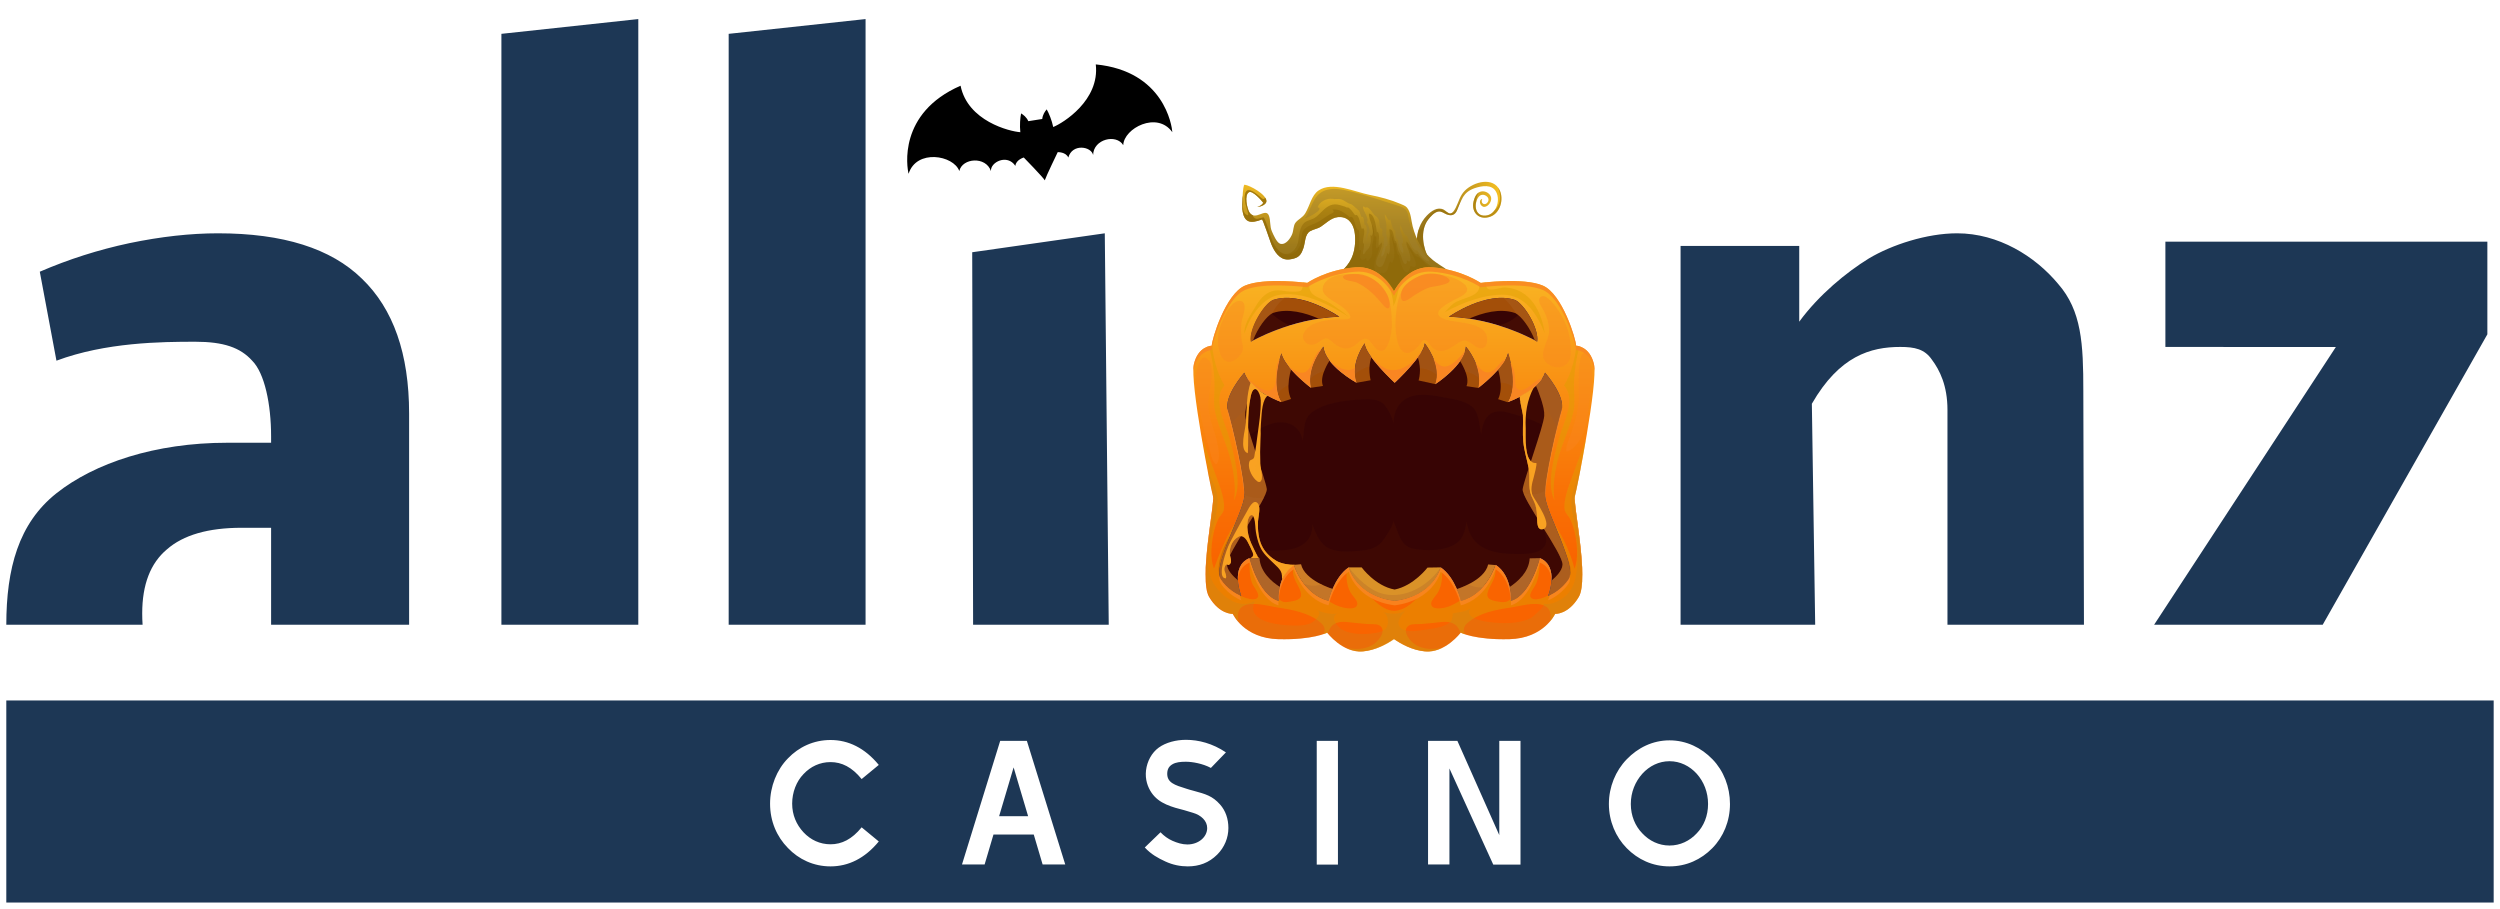 <svg width="440" height="160" viewBox="0 0 440 160" fill="none" xmlns="http://www.w3.org/2000/svg">
<g clip-path="url(#clip0_3529_6937)">
<path fill-rule="evenodd" clip-rule="evenodd" d="M195.138 109.951L194.443 41.062L171.109 44.395L171.266 109.951H195.138ZM319.472 109.951H295.78V43.284H316.665V56.618C320.132 51.88 324.958 47.933 328.887 45.507C332.932 43.08 339.127 41.062 344.443 41.062C351.723 41.062 358.176 45.098 362.22 49.951C366.38 54.689 366.665 60.52 366.665 68.84L366.776 109.951H342.754V72.138C342.754 67.862 341.385 65.133 339.998 63.284C338.727 61.435 336.985 61.062 334.443 61.062C329.243 61.062 323.74 62.627 318.887 71.062L319.472 109.951ZM408.798 109.951H379.127L411.109 61.075L381.109 61.062V42.529H437.776V58.84L408.798 109.951ZM72.003 109.951V72.782C72.003 62.267 69.229 54.351 63.683 49.035C58.252 43.72 49.816 41.062 38.376 41.062C33.523 41.062 28.323 41.64 22.776 42.795C17.345 43.951 12.087 45.627 7.003 47.822L9.936 63.48C18.603 60.244 28.372 60.146 34.381 60.146C39.35 60.146 42.301 61.169 44.381 63.48C46.576 65.675 47.714 71.151 47.714 76.813V77.924H39.936C27.341 77.924 16.639 81.497 9.936 86.813C3.256 92.111 1.123 100.059 1.109 109.951H25.096C25.052 109.316 25.029 108.655 25.029 107.969C25.029 102.884 26.474 99.129 29.363 96.702C32.252 94.16 36.643 92.889 42.536 92.889H47.714V109.951H72.003ZM88.247 109.951V5.955L112.34 3.355V109.951H88.247ZM128.247 109.951V5.955L152.34 3.355V109.951H128.247Z" fill="#1D3755"/>
<path fill-rule="evenodd" clip-rule="evenodd" d="M438.887 123.284H1.109V158.84H438.887V123.284ZM154.666 148.098C152.208 151.084 149.314 152.484 146.172 152.484C143.186 152.484 140.572 151.24 138.674 149.249C136.714 147.258 135.532 144.551 135.532 141.44C135.532 138.422 136.714 135.466 138.674 133.475C140.572 131.484 143.186 130.24 146.172 130.24C149.314 130.24 152.208 131.64 154.666 134.626L151.648 137.115C149.937 135 148.132 134.129 146.172 134.129C144.306 134.129 142.657 134.906 141.412 136.244C140.168 137.52 139.421 139.449 139.421 141.44C139.421 143.431 140.168 145.142 141.412 146.48C142.657 147.818 144.306 148.595 146.172 148.595C148.132 148.595 149.937 147.724 151.648 145.609L154.666 148.098ZM187.481 152.142H183.499L181.943 146.884H174.85L173.294 152.142H169.312L176.032 130.395H180.73L187.481 152.142ZM178.396 135.062L175.845 143.649H180.948L178.396 135.062ZM216.197 145.733C216.197 147.444 215.513 149.124 214.237 150.4C212.775 151.862 211.033 152.484 209.042 152.484C207.766 152.484 206.428 152.235 205.09 151.613C203.815 151.022 202.602 150.369 201.482 149.155L204.25 146.48C204.842 147.102 205.557 147.631 206.335 147.973C207.175 148.346 208.077 148.626 208.979 148.626C210.939 148.626 212.464 147.32 212.464 145.733C212.464 144.458 211.375 143.462 209.975 143.058C209.415 142.902 208.886 142.746 208.419 142.591C207.424 142.342 206.335 142.062 205.277 141.595C204.219 141.129 203.317 140.475 202.664 139.511C202.01 138.546 201.513 137.209 201.699 135.591C201.886 134.004 202.695 132.48 203.939 131.578C205.184 130.675 206.988 130.209 208.73 130.209C210.939 130.209 213.397 130.831 215.762 132.418L213.117 135.155C211.655 134.378 209.85 134.066 208.699 134.066C207.735 134.066 206.957 134.16 206.366 134.502C205.775 134.844 205.464 135.311 205.433 136.089C205.376 137.748 206.739 138.171 208.798 138.809C208.978 138.865 209.163 138.922 209.353 138.982C209.603 139.051 209.842 139.116 210.069 139.178C212.19 139.754 213.386 140.078 214.735 141.595C215.699 142.684 216.197 144.115 216.197 145.733ZM235.478 130.395V152.173H231.745V130.395H235.478ZM267.607 130.395V152.173H262.816L255.1 135.249V152.142H251.336V130.395H256.5L263.874 146.978V130.395H267.607ZM304.476 141.502C304.476 144.52 303.325 147.289 301.365 149.28C299.405 151.271 296.823 152.484 293.836 152.484C290.849 152.484 288.267 151.271 286.307 149.28C284.347 147.289 283.165 144.52 283.165 141.502C283.165 138.484 284.347 135.653 286.307 133.631C288.267 131.609 290.849 130.302 293.836 130.302C296.823 130.302 299.436 131.609 301.396 133.631C303.356 135.653 304.476 138.484 304.476 141.502ZM300.618 141.502C300.618 139.418 299.872 137.582 298.627 136.182C297.383 134.813 295.703 133.973 293.836 133.973C291.969 133.973 290.289 134.813 289.045 136.182C287.8 137.582 287.023 139.418 287.023 141.502C287.023 143.586 287.8 145.391 289.045 146.666C290.289 148.004 291.969 148.813 293.836 148.813C295.703 148.813 297.383 148.004 298.627 146.666C299.872 145.391 300.618 143.586 300.618 141.502Z" fill="#1D3755"/>
<path d="M252.811 47.122C253.372 47.848 252.159 50.748 251.068 50.478C251.481 49.217 250.985 48.441 250.452 47.337C249.05 44.428 248.685 40.482 251.115 37.955C251.892 37.148 252.98 36.349 254.093 36.891C254.406 37.044 254.848 37.575 255.213 37.571C255.687 37.566 256.044 36.876 256.224 36.523C256.763 35.461 256.939 34.432 257.83 33.542C259.384 31.99 262.84 31.044 263.967 33.524C264.68 35.093 264.056 37.438 262.377 38.102C260.408 38.882 258.882 37.446 259.343 35.459C259.521 34.692 259.913 33.803 260.777 33.684C261.482 33.587 262.311 34.067 262.44 34.795C262.554 35.441 261.956 36.364 261.27 36.411C260.546 36.463 260.099 35.216 260.87 35.013C260.5 35.794 261.338 36.292 261.821 35.607C262.458 34.706 260.993 33.802 260.302 34.58C259.418 35.573 259.44 37.806 261.098 37.946C263.204 38.123 264.188 35.37 263.315 33.758C262.572 32.386 260.788 32.694 259.552 33.115C257.478 33.821 257.196 35.244 256.434 37.017C256.072 37.862 255.466 38.054 254.611 37.73C254.134 37.549 253.726 37.141 253.135 37.231C252.447 37.336 251.727 38.149 251.33 38.68C249.888 40.605 250.424 43.665 251.519 45.614C251.889 46.275 252.396 46.583 252.811 47.122Z" fill="url(#paint0_linear_3529_6937)"/>
<g opacity="0.49">
<path d="M249.675 40.42C249.697 40.423 249.72 40.424 249.743 40.423C250.048 40.414 250.202 40.169 250.36 39.961C251.13 38.938 252.041 36.575 253.612 36.872C254.026 36.949 254.397 37.233 254.786 37.401C254.933 37.5 255.079 37.573 255.214 37.571C255.289 37.57 255.362 37.55 255.431 37.519C255.434 37.519 255.436 37.519 255.439 37.519C256.276 37.413 256.48 36.423 256.792 35.801C256.969 35.448 257.206 35.059 257.484 34.696C257.07 35.356 256.81 36.145 256.435 37.018C256.073 37.863 255.467 38.055 254.613 37.731C254.135 37.55 253.727 37.142 253.136 37.232C252.448 37.336 251.729 38.15 251.331 38.681C249.889 40.606 250.425 43.666 251.52 45.615C251.89 46.274 252.397 46.583 252.812 47.121C253.373 47.848 252.16 50.748 251.069 50.478C251.482 49.216 250.986 48.441 250.453 47.337C249.453 45.261 248.981 42.659 249.675 40.42Z" fill="#8D6705"/>
<path d="M259.343 35.46C259.481 34.865 259.749 34.198 260.265 33.872C260.151 34.04 260.055 34.232 259.978 34.471C259.865 34.818 259.812 35.172 259.819 35.51C259.532 36.563 259.856 37.842 261.098 37.946C261.927 38.016 262.581 37.631 263.017 37.042C263.489 36.658 263.804 36.065 263.93 35.432C264.109 34.539 263.972 33.752 263.655 32.998C263.772 33.153 263.877 33.327 263.967 33.524C264.68 35.092 264.056 37.437 262.377 38.102C260.408 38.882 258.882 37.446 259.343 35.46Z" fill="#8D6705"/>
</g>
<path d="M237.86 45.465C237.004 47.342 235.378 48.232 234.032 49.627C232.602 51.106 234.632 50.751 235.627 50.991C240.624 52.199 246.244 53.198 251.385 52.649C252.739 52.504 257.749 51.559 256.28 49.033C255.548 47.776 253.291 46.677 252.195 45.775C250.291 44.209 249.24 42.185 248.627 39.831C248.348 38.763 248.361 37.453 247.641 36.551C247.387 36.234 246.862 36.043 246.483 35.881C244.78 35.153 242.867 34.65 241.063 34.299C238.507 33.801 234.459 31.859 232.043 33.54C230.821 34.391 230.51 36.245 229.746 37.509C229.24 38.346 228.552 38.518 228.02 39.18C227.611 39.689 227.678 40.563 227.427 41.19C227.13 41.929 226.313 43.155 225.339 42.907C224.71 42.747 224.076 41.235 223.845 40.702C223.459 39.812 223.648 38.776 223.33 37.96C222.745 36.459 220.939 39.004 219.891 37.364C219.495 36.745 218.933 34.261 219.85 33.817C220.452 33.527 222.018 35.238 222.345 35.7C222.106 36.065 221.7 36.333 221.263 36.404C221.884 36.437 222.892 35.98 222.891 35.401C222.887 34.21 220.017 32.638 219.049 32.507C218.688 32.458 218.614 36.489 218.649 36.811C218.908 39.165 219.997 39.447 222.112 38.62C222.235 38.572 223.498 42.258 223.591 42.53C223.995 43.703 224.785 45.279 226.111 45.614C226.628 45.745 227.205 45.638 227.712 45.505C228.72 45.243 229.067 44.62 229.397 43.67C229.734 42.701 229.628 41.235 230.594 40.68C231.198 40.334 231.892 40.278 232.501 39.871C233.643 39.109 234.502 38.083 236.01 38.203C237.6 38.33 238.33 39.777 238.462 41.208C238.596 42.656 238.468 44.134 237.86 45.465Z" fill="url(#paint1_linear_3529_6937)"/>
<path opacity="0.49" d="M219.641 37.915C219.875 37.717 219.237 36.214 219.181 35.802C219.099 35.198 218.942 34.273 219.303 33.725C219.82 32.94 221.179 34.16 221.677 34.57C221.956 34.8 222.263 35.213 222.58 34.937C222.621 34.901 222.653 34.853 222.679 34.795C222.811 35.002 222.889 35.206 222.889 35.4C222.891 35.979 221.882 36.436 221.261 36.404C221.698 36.332 222.104 36.065 222.343 35.7C222.016 35.237 220.45 33.526 219.848 33.817C218.931 34.26 219.493 36.744 219.889 37.363C220.066 37.64 220.264 37.796 220.475 37.873C220.483 38.006 220.547 38.146 220.69 38.291C221.22 38.824 221.809 38.285 222.434 38.284C223.392 40.128 223.507 42.222 224.869 43.878C226.33 45.654 228.233 44.274 228.51 42.339C228.701 41.009 228.789 39.307 230.273 38.812C230.792 38.639 231.234 38.498 231.668 38.148C232.565 37.422 233.317 36.291 234.506 36.023C235.076 35.895 235.574 36.024 236.122 36.184C236.21 36.21 237.16 36.465 237.092 36.616C237.12 36.553 237.143 36.516 237.175 36.463C237.802 36.781 238.097 37.372 238.499 37.889C239.228 37.399 239.486 40.032 239.709 40.328C239.752 40.269 239.849 40.189 239.89 40.128C240.57 40.648 239.454 42.662 240.063 42.931C240.121 43.552 239.827 44.135 239.9 44.736C240.299 44.702 240.233 44.413 240.432 44.171C240.556 44.019 240.721 43.93 240.831 43.778C241.327 43.092 241.318 42.148 241.19 41.355C241.246 41.425 241.35 41.475 241.405 41.531C242.17 40.239 240.843 38.851 240.928 37.6C242.003 37.59 242.223 40.201 242.326 40.92C242.373 40.883 242.445 40.84 242.497 40.791C242.917 41.49 242.558 42.447 242.629 43.22C242.872 43.151 242.988 42.861 243.149 42.638C243.639 43.741 241.306 46.227 242.553 46.91C243.209 47.27 243.497 46.512 243.684 46.014C243.749 45.843 244.214 44.657 244.083 44.51C244.139 44.573 244.314 44.645 244.393 44.786C244.824 43.985 244.483 42.987 244.555 42.16C244.606 41.587 244.647 40.962 244.506 40.39C245.298 40.15 245.277 41.959 245.527 42.415C245.551 42.414 245.592 42.385 245.635 42.385C246.001 43.012 245.878 43.801 246.268 44.429C246.534 44.858 246.624 45.092 246.763 45.581C246.824 45.798 247.116 46.663 247.471 46.428C247.635 46.32 247.613 45.947 247.599 45.779C248.535 46.579 248.197 45.069 248.051 44.504C247.919 43.99 247.342 42.966 247.59 42.492C247.868 42.821 249.057 45.142 249.513 44.69C249.953 45.344 250.409 45.717 251.017 46.203C251.602 46.672 252.223 47.125 252.845 47.544C253.312 47.858 254.362 48.265 254.567 48.8C255.141 50.298 250.585 51.352 249.764 51.788C249.091 52.146 248.439 52.49 247.782 52.797C243.696 52.727 239.475 51.921 235.625 50.991C235.276 50.907 234.8 50.895 234.39 50.853C234.114 50.68 233.832 50.518 233.541 50.374C233.562 50.2 233.708 49.96 234.03 49.626C235.377 48.231 237.003 47.342 237.859 45.465C238.467 44.133 238.595 42.655 238.461 41.207C238.329 39.776 237.599 38.329 236.009 38.202C234.501 38.081 233.642 39.108 232.501 39.87C231.892 40.277 231.197 40.333 230.593 40.679C229.627 41.234 229.733 42.7 229.396 43.668C229.066 44.619 228.719 45.242 227.711 45.504C227.203 45.636 226.627 45.744 226.11 45.613C224.784 45.278 223.994 43.702 223.59 42.529C223.497 42.256 222.234 38.571 222.112 38.618C219.997 39.445 218.907 39.164 218.648 36.81C218.631 36.646 218.641 35.511 218.704 34.448C219.02 35.531 218.234 37.489 219.641 37.915Z" fill="#8D6705"/>
<path opacity="0.51" d="M250.521 44.556C250.263 44.25 250.016 43.935 249.827 43.585C248.84 41.752 248.177 40.001 247.832 37.934C247.602 36.558 246.814 36.451 245.565 36.054C243.071 35.263 240.602 34.409 238.061 33.778C236.457 33.38 234.553 32.901 232.966 33.612C231.15 34.425 230.839 36.505 229.916 38.049C229.822 38.206 229.703 38.277 229.651 38.433C230.199 38.336 233.241 36.782 231.913 36.49C232.169 35.518 233.555 34.828 234.495 34.998C235.014 35.092 235.37 34.966 235.879 35.047C236.417 35.133 236.951 35.611 237.403 35.822C237.625 35.925 237.82 35.877 238.104 36.142C238.418 36.435 238.824 36.732 239.115 37.034C239.429 37.359 239.386 37.758 239.582 38.118C239.63 38.206 239.833 38.099 239.908 38.246C240.085 38.593 240.081 39.121 240.145 39.51C240.909 39.731 240.32 41.676 240.496 42.31C240.629 41.895 240.696 41.469 240.812 41.053C240.858 41.057 240.859 41.105 240.905 41.101C241.255 40.572 240.868 39.598 240.564 39.122C241.119 38.446 239.773 37.111 239.899 36.324C240.04 36.407 240.257 36.458 240.377 36.555C240.82 36.148 241.647 37.613 241.921 37.863C242.146 38.068 242.445 38.211 242.632 38.625C242.87 39.153 242.719 39.865 243.043 40.317C243.1 40.288 243.165 40.256 243.226 40.22C243.453 40.676 243.09 41.323 243.452 41.762C243.513 41.677 243.596 41.627 243.655 41.548C243.425 42.161 243.65 42.937 243.466 43.611C243.34 44.069 243.049 44.681 243.112 45.16C243.655 45.124 243.809 43.869 243.839 43.422C244.641 43.216 243.991 41.649 243.986 41.134C243.98 40.516 244.07 39.917 243.967 39.244C243.888 38.727 243.709 38.184 243.717 37.666C243.983 38.01 244.143 38.639 244.561 38.799C244.576 38.739 244.656 38.601 244.663 38.565C244.763 38.988 245.133 40.647 245.575 40.566C245.643 40.934 245.472 42.073 246.001 42.081C246.098 42.842 246.28 44.067 246.907 44.562C247.152 44.012 246.753 43.346 246.691 42.81C246.75 42.821 246.781 42.854 246.846 42.863C247.228 41.837 246.161 40.614 246.479 39.653C246.75 40.264 246.985 41.07 247.483 41.522C247.534 41.504 247.542 41.456 247.586 41.43C247.856 41.904 248.643 44.406 249.401 44.032C249.682 44.531 250.909 46.221 251.586 45.951C251.315 45.448 250.906 45.013 250.521 44.556Z" fill="#A0802E"/>
<path opacity="0.49" d="M229.312 40.701C229.718 39.904 230.703 39.642 231.462 39.314C232.382 38.916 233.098 38.289 233.952 37.781C234.365 37.536 235.085 37.438 234.512 36.884C235.143 36.851 235.542 36.896 236.096 37.178C236.211 37.236 237.658 38.129 237.485 38.269C238.49 37.454 238.422 40.727 239.173 40.497C239.306 41.686 239.16 42.854 239.253 44.025C239.333 43.996 239.448 44.012 239.537 43.973C239.604 44.428 239.286 44.997 239.411 45.411C239.549 45.867 240.121 45.825 240.442 45.363C240.505 46.01 240.651 46.069 241.062 45.637C241.604 45.065 241.534 44.267 241.5 43.552C241.472 42.96 241.684 42.588 241.732 41.971C241.794 41.16 241.502 40.375 241.499 39.605C241.932 40.165 241.737 41.066 241.985 41.72C242.024 41.661 242.118 41.589 242.168 41.495C242.427 42.213 241.944 43.098 242.285 43.717C243.169 42.811 242.536 44.425 242.366 44.83C242.017 45.659 241.686 46.705 242.006 47.601C242.189 48.114 242.35 48.176 242.82 48.176C242.908 48.176 243.077 48.002 243.182 47.978C243.264 47.959 243.39 48.111 243.481 48.081C244.466 47.751 244.214 46.767 244.637 46.032C244.708 46.115 244.92 46.181 244.999 46.271C245.938 44.904 244.957 42.58 244.878 41.075C245.081 41.646 245.179 42.262 245.44 42.807C245.495 42.793 245.535 42.78 245.592 42.76C245.759 43.178 245.759 44.909 246.217 44.898C246.286 45.504 246.779 47.498 247.333 47.819C248.029 48.222 248.051 47.23 248.258 46.778C249.015 47.101 249.307 47.165 249.116 46.081C248.947 45.114 248.171 44.365 247.922 43.488C248.488 43.845 248.692 44.679 249.245 45.091C249.359 45.175 249.557 45.176 249.742 45.299C250.142 45.564 250.502 46.008 250.822 46.361C251.222 46.803 252.238 47.621 252.28 48.27C252.31 48.725 251.773 48.946 251.695 49.363C251.618 49.773 251.905 50.137 251.684 50.573C251.352 51.227 250.361 51.471 249.763 51.789C249.091 52.147 248.439 52.49 247.782 52.797C243.696 52.727 239.476 51.921 235.626 50.991C235.277 50.907 234.8 50.896 234.391 50.853C234.115 50.68 233.833 50.518 233.541 50.375C233.563 50.2 233.708 49.96 234.031 49.626C235.378 48.232 237.003 47.342 237.86 45.465C238.467 44.134 238.595 42.656 238.462 41.207C238.329 39.776 237.599 38.329 236.009 38.202C234.502 38.082 233.643 39.108 232.501 39.87C231.892 40.277 231.197 40.333 230.594 40.679C229.628 41.234 229.734 42.7 229.397 43.669C229.066 44.62 228.72 45.242 227.711 45.505C227.204 45.637 226.628 45.744 226.11 45.613C224.785 45.278 223.994 43.702 223.591 42.529C223.498 42.257 222.234 38.571 222.112 38.619C219.997 39.446 218.908 39.164 218.649 36.81C218.631 36.646 218.641 35.511 218.704 34.449C219.021 35.531 218.236 37.489 219.643 37.914C219.877 37.717 219.239 36.213 219.183 35.802C219.101 35.198 218.943 34.272 219.304 33.724C219.822 32.939 221.181 34.159 221.679 34.569C221.958 34.799 222.265 35.212 222.582 34.937C222.623 34.9 222.655 34.852 222.68 34.795C222.813 35.001 222.89 35.205 222.891 35.399C222.892 35.979 221.884 36.436 221.263 36.403C221.699 36.331 222.106 36.064 222.345 35.699C222.018 35.237 220.452 33.526 219.85 33.816C218.933 34.259 219.495 36.744 219.891 37.363C220.068 37.639 220.266 37.795 220.476 37.873C220.485 38.005 220.548 38.146 220.692 38.29C221.221 38.823 221.81 38.285 222.436 38.283C223.398 40.135 223.518 42.776 225.158 44.232C226.483 45.408 228.207 44.695 228.828 43.148C229.15 42.345 228.935 41.44 229.312 40.701Z" fill="#8D6705"/>
<path d="M213.485 87.343C213.122 86.135 209.375 67.297 210.127 64.089C210.879 60.88 213.27 60.844 213.27 60.844C213.257 59.802 215.676 51.713 219.137 50.256C222.6 48.797 230.071 49.791 230.071 49.791C230.071 49.791 233.427 47.455 238.552 47.05C242.293 46.755 244.442 49.685 245.33 51.289C246.218 49.685 248.367 46.755 252.109 47.05C257.233 47.455 260.589 49.791 260.589 49.791C260.589 49.791 268.061 48.797 271.523 50.256C274.985 51.714 277.404 59.802 277.39 60.844C277.39 60.844 279.782 60.88 280.533 64.089C281.285 67.297 277.538 86.135 277.175 87.343C276.813 88.552 279.709 101.909 277.866 105.047C276.024 108.185 273.695 108.042 273.695 108.042C273.695 108.042 271.752 112.347 265.657 112.497C259.561 112.648 257.083 111.342 257.083 111.342C257.083 111.342 254.373 114.95 250.825 114.649C248.549 114.457 246.504 113.282 245.33 112.465C244.157 113.282 242.112 114.457 239.835 114.649C236.288 114.95 233.577 111.342 233.577 111.342C233.577 111.342 231.099 112.648 225.004 112.497C218.909 112.347 216.966 108.042 216.966 108.042C216.966 108.042 214.637 108.185 212.795 105.047C210.951 101.909 213.848 88.552 213.485 87.343ZM224.065 52.803C222.499 53.488 219.838 57.825 220.196 60.118C220.196 60.118 227.146 56.034 235.743 55.747C235.743 55.747 229.08 51.077 224.065 52.803ZM266.662 52.803C261.646 51.077 254.984 55.748 254.984 55.748C263.581 56.034 270.531 60.118 270.531 60.118C270.889 57.825 268.228 53.488 266.662 52.803ZM214.853 101.927C216.353 104.142 218.47 104.881 218.47 104.881C218.47 104.881 216.391 99.711 219.901 98.234C219.901 98.234 221.469 104.733 224.998 105.767C224.998 105.767 224.749 101.336 227.697 99.416C227.697 99.416 229.233 104.585 233.82 105.767C233.82 105.767 234.753 101.631 237.374 99.859C237.374 99.859 238.583 104.881 245.464 105.767C252.345 104.881 253.554 99.859 253.554 99.859C256.175 101.631 257.108 105.767 257.108 105.767C261.695 104.585 263.231 99.416 263.231 99.416C266.178 101.336 265.93 105.767 265.93 105.767C269.458 104.733 271.027 98.234 271.027 98.234C274.537 99.711 272.458 104.881 272.458 104.881C272.458 104.881 274.575 104.142 276.075 101.927C277.575 99.711 272.105 90.11 271.928 87.303C271.752 84.497 274.046 74.748 274.821 72.237C275.596 69.726 271.928 65.59 271.928 65.59C270.869 68.84 265.4 70.76 265.4 70.76C267.341 67.658 265.4 62.192 265.4 62.192C264.871 64.704 260.204 68.249 260.204 68.249C261.006 64.408 257.99 61.011 257.99 61.011C257.814 64.26 252.605 67.609 252.605 67.609C253.823 64.211 250.74 60.42 250.74 60.42C250.723 62.488 245.464 67.363 245.464 67.363C245.464 67.363 240.204 62.488 240.187 60.42C240.187 60.42 237.537 63.968 238.755 67.365C238.755 67.365 233.114 64.26 232.937 61.011C232.937 61.011 229.921 64.408 230.723 68.249C230.723 68.249 226.056 64.704 225.527 62.192C225.527 62.192 223.587 67.658 225.527 70.76C225.527 70.76 220.058 68.839 219 65.59C219 65.59 215.331 69.726 216.107 72.237C216.882 74.748 219.176 84.497 219 87.303C218.823 90.11 213.352 99.711 214.853 101.927Z" fill="url(#paint2_linear_3529_6937)"/>
<g opacity="0.46">
<path d="M277.039 66.947C276.935 68.799 277.31 70.718 276.902 72.557C276.331 75.135 275.175 77.529 274.425 80.059C273.742 82.362 273.15 85.732 273.622 88.094C272.097 85.38 273.549 80.145 274.384 77.14C275.112 74.516 277.471 70.255 275.268 67.838C275.937 66.715 276.451 65.485 276.802 64.211C277.103 63.116 277.321 61.983 277.424 60.845C277.502 60.85 277.726 60.872 278.023 60.967C277.986 61.058 277.952 61.155 277.923 61.26C277.407 63.126 277.148 65.017 277.039 66.947Z" fill="#DDA000"/>
<path d="M256.629 53.789C255.81 54.153 255.022 54.547 254.28 54.952C254.735 54.45 255.234 53.898 255.774 53.461C257.183 52.32 260.86 52.34 260.317 49.925C260.288 49.795 260.25 49.671 260.208 49.549C260.454 49.696 260.586 49.787 260.591 49.791C260.716 49.877 261.375 49.709 261.525 49.714C261.358 51.922 263.647 50.508 265.012 50.601C269.31 50.895 271.323 54.814 271.875 58.642C270.552 55.439 268.53 51.876 264.459 51.87C261.862 51.866 259.105 52.689 256.629 53.789Z" fill="#DDA000"/>
<path d="M216.35 80.059C215.6 77.529 214.445 75.135 213.873 72.557C213.465 70.718 213.84 68.799 213.736 66.946C213.626 65.017 213.368 63.126 212.851 61.259C212.822 61.155 212.788 61.057 212.751 60.966C213.049 60.872 213.273 60.849 213.351 60.845C213.454 61.983 213.671 63.116 213.973 64.211C214.324 65.485 214.838 66.715 215.506 67.838C213.304 70.255 215.662 74.516 216.391 77.139C217.226 80.144 218.678 85.379 217.153 88.093C217.625 85.732 217.033 82.361 216.35 80.059Z" fill="#DDA000"/>
<path d="M213.591 87.343C213.417 86.763 212.465 82.131 211.604 77.112C211.757 77.562 211.911 78.005 212.061 78.441C212.731 80.367 213.5 82.257 214.179 84.18C214.691 85.634 215.755 88.297 215.351 89.874C215.222 90.376 214.609 90.91 214.364 91.45C213.343 93.697 212.73 97.724 213.657 100.075C215.433 95.108 216.872 92.772 217.454 91.999C215.896 95.822 213.863 100.462 214.855 101.927C215.238 102.492 215.634 102.955 216.145 103.407C216.64 103.845 217.139 104.223 217.723 104.53C217.965 104.657 218.159 104.785 218.402 104.898C218.873 105.116 219.364 105.296 219.872 105.403C220.34 105.501 221.035 105.587 221.361 105.14C221.797 104.544 220.601 103.287 220.346 102.588C219.96 101.527 219.82 99.866 219.977 98.515C220.408 100.006 222.038 104.899 225 105.767C225 105.767 224.994 105.596 224.997 105.365C225.479 105.816 225.861 106.074 226.688 105.942C227.772 105.768 229.204 105.649 228.975 104.427C228.753 103.243 227.767 102.259 227.59 100.961C227.528 100.51 227.637 99.941 227.699 99.473C227.99 100.323 229.618 104.498 233.541 105.688L233.822 105.767C234.675 106.331 235.442 106.702 236.386 106.924C237.243 107.125 238.999 107.336 238.879 106.123C238.827 105.59 237.914 104.69 237.664 104.224C237.041 103.065 236.836 101.542 237.098 100.061C237.148 100.024 237.324 99.894 237.376 99.858C237.376 99.858 237.865 102.261 240.553 104.039C241.579 105.67 243.433 107.443 245.384 107.512C247.336 107.444 249.252 105.708 250.278 104.077C252.966 102.298 253.556 99.858 253.556 99.858C253.608 99.894 253.658 99.931 253.709 99.968C253.971 101.45 253.727 103.065 253.104 104.224C252.854 104.689 251.942 105.589 251.889 106.122C251.77 107.335 253.525 107.125 254.382 106.924C255.326 106.702 256.224 106.195 257.077 105.63C257.099 105.717 257.11 105.766 257.11 105.766C261.238 104.703 262.894 100.414 263.185 99.564C263.247 100.031 263.24 100.51 263.178 100.961C263.001 102.259 262.015 103.243 261.793 104.427C261.564 105.649 262.996 105.768 264.08 105.942C264.907 106.074 265.454 105.851 265.936 105.399C265.939 105.63 265.932 105.767 265.932 105.767C268.895 104.899 270.476 100.178 270.907 98.686C271.063 100.037 270.808 101.526 270.422 102.588C270.167 103.287 268.971 104.544 269.407 105.14C269.957 105.892 271.752 105.199 272.404 104.856C272.433 104.841 272.46 104.824 272.488 104.808C272.471 104.854 272.46 104.881 272.46 104.881C272.46 104.881 274.577 104.142 276.078 101.926C277.069 100.462 275.016 95.772 273.458 91.949C274.204 93.236 276.157 96.191 277.111 100.074C278.039 97.723 277.425 93.696 276.405 91.45C276.159 90.91 275.546 90.376 275.418 89.873C275.014 88.297 276.077 85.633 276.59 84.179C277.268 82.256 278.037 80.367 278.707 78.44C278.858 78.005 279.012 77.561 279.164 77.112C278.303 82.13 277.351 86.763 277.178 87.342C276.815 88.551 279.711 101.908 277.869 105.046C276.026 108.184 273.697 108.041 273.697 108.041C273.697 108.041 273.434 108.622 272.801 109.364C273.048 108.235 272.903 107.117 271.863 106.617C270.213 105.824 267.552 106.686 265.854 106.93C263.337 107.292 260.25 107.876 258.288 109.63C257.491 110.344 257.541 110.906 257.814 111.628C257.318 111.463 257.085 111.341 257.085 111.341C257.085 111.341 257.074 111.357 257.052 111.385C256.823 110.831 256.604 110.268 256.063 109.901C254.955 109.148 253.536 109.52 252.3 109.627C251.582 109.689 250.878 109.75 250.168 109.822C249.602 109.879 248.531 109.76 248.036 110.046C246.443 110.967 248.345 113.102 249.364 113.613C250.904 114.386 252.38 114.3 253.875 114.001C252.982 114.448 251.946 114.743 250.827 114.648C248.582 114.458 246.565 113.314 245.383 112.499C244.202 113.314 242.185 114.458 239.94 114.648C238.821 114.743 237.786 114.448 236.892 114.001C238.387 114.3 239.863 114.386 241.404 113.613C242.422 113.103 244.324 110.967 242.731 110.046C242.237 109.76 241.165 109.88 240.6 109.822C239.89 109.75 239.185 109.689 238.468 109.627C237.231 109.52 235.813 109.148 234.704 109.901C234.164 110.268 233.945 110.831 233.716 111.385C233.694 111.357 233.682 111.341 233.682 111.341C233.682 111.341 233.449 111.463 232.954 111.628C233.226 110.906 233.277 110.344 232.479 109.63C230.518 107.876 227.43 107.292 224.913 106.93C223.216 106.686 220.555 105.824 218.904 106.617C217.864 107.117 217.72 108.235 217.967 109.364C217.334 108.622 217.071 108.041 217.071 108.041C217.071 108.041 214.741 108.184 212.899 105.046C211.057 101.908 213.954 88.551 213.591 87.343Z" fill="#DDA000"/>
<path d="M229.233 52.077C227.899 51.783 226.555 51.685 225.249 51.879C222.129 52.34 219.876 55.894 219.02 58.724C218.895 57.115 219.974 55.638 220.745 54.321C221.391 53.215 222.146 52.059 223.325 51.464C224.822 50.708 226.006 51.361 227.537 51.336C227.948 51.329 228.669 51.38 229.013 51.094C229.225 50.917 229.536 49.715 229.262 49.688C229.836 49.745 230.18 49.791 230.18 49.791C230.249 49.8 230.461 49.612 230.533 49.581C229.908 52.269 232.494 52.3 234.261 53.472C235.306 54.164 236.562 55.034 237.383 55.779C235.037 54.299 232.158 52.721 229.233 52.077Z" fill="#DDA000"/>
<path d="M245.494 53.354C245.42 53.537 245.335 53.715 245.238 53.882C245.274 52.591 244.469 49.67 243.491 48.777C244.368 49.577 244.99 50.499 245.386 51.199C245.782 50.498 246.405 49.577 247.281 48.777C246.064 49.887 246.099 51.855 245.494 53.354Z" fill="#DDA000"/>
</g>
<path d="M224.064 52.803C222.498 53.488 219.836 57.825 220.195 60.118C220.195 60.118 227.145 56.034 235.742 55.747C235.742 55.747 229.079 51.077 224.064 52.803Z" fill="#370404"/>
<path d="M266.669 52.803C261.653 51.077 254.99 55.748 254.99 55.748C263.588 56.034 270.538 60.118 270.538 60.118C270.896 57.825 268.234 53.488 266.669 52.803Z" fill="#370404"/>
<path d="M214.853 101.927C216.354 104.142 218.471 104.881 218.471 104.881C218.471 104.881 216.392 99.711 219.902 98.234C219.902 98.234 221.47 104.733 224.999 105.767C224.999 105.767 224.75 101.336 227.697 99.416C227.697 99.416 229.233 104.585 233.82 105.767C233.82 105.767 234.754 101.631 237.375 99.859C237.375 99.859 238.584 104.881 245.465 105.767C252.345 104.881 253.555 99.859 253.555 99.859C256.175 101.631 257.109 105.767 257.109 105.767C261.696 104.585 263.232 99.416 263.232 99.416C266.179 101.336 265.93 105.767 265.93 105.767C269.459 104.733 271.028 98.234 271.028 98.234C274.537 99.711 272.458 104.881 272.458 104.881C272.458 104.881 274.575 104.142 276.076 101.927C277.576 99.711 272.105 90.11 271.929 87.303C271.753 84.497 274.046 74.748 274.822 72.237C275.597 69.726 271.929 65.59 271.929 65.59C270.87 68.84 265.401 70.76 265.401 70.76C267.342 67.658 265.401 62.192 265.401 62.192C264.872 64.704 260.205 68.249 260.205 68.249C261.007 64.408 257.991 61.011 257.991 61.011C257.814 64.261 252.605 67.609 252.605 67.609C253.824 64.211 250.741 60.42 250.741 60.42C250.724 62.488 245.464 67.363 245.464 67.363C245.464 67.363 240.205 62.488 240.188 60.42C240.188 60.42 237.537 63.968 238.756 67.365C238.756 67.365 233.114 64.261 232.938 61.011C232.938 61.011 229.922 64.408 230.724 68.249C230.724 68.249 226.057 64.704 225.528 62.192C225.528 62.192 223.587 67.658 225.528 70.76C225.528 70.76 220.059 68.84 219 65.59C219 65.59 215.332 69.726 216.107 72.237C216.883 74.748 219.177 84.497 219 87.303C218.824 90.11 213.353 99.711 214.853 101.927Z" fill="#370404"/>
<path opacity="0.19" d="M218.472 104.881C213.47 103.136 213.856 99.467 215.861 95.396C217.051 92.979 218.649 92.056 220.48 90.126C220.508 92.064 219.465 94.292 220.98 95.939C222.127 97.186 224.003 96.917 225.554 96.856C228.47 96.742 231.131 95.561 230.94 92.225C231.652 93.956 232.284 95.868 234.13 96.606C235.792 97.271 237.682 97.061 239.42 96.922C240.891 96.804 242.173 96.506 243.17 95.394C243.596 94.917 245.5 92.209 245.158 91.568C246.092 93.32 246.29 96.029 248.615 96.534C250.911 97.033 254.43 97 256.392 95.566C257.596 94.686 257.907 93.086 258.135 91.772C258.815 96.79 262.933 97.522 267.343 97.507C268.793 97.502 271.404 97.471 272.022 95.738C272.593 94.135 270.892 91.828 270.351 90.384C271.466 92.044 273.147 93.148 274.194 94.876C275.108 96.385 277.316 100.099 276.077 101.928C274.576 104.144 272.46 104.882 272.46 104.882C272.46 104.882 274.539 99.712 271.029 98.234C271.029 98.234 269.46 104.734 265.931 105.768C265.931 105.768 266.18 101.336 263.233 99.416C263.233 99.416 261.697 104.586 257.11 105.768C257.11 105.768 256.177 101.632 253.556 99.86C253.556 99.86 252.347 104.882 245.466 105.768C238.585 104.882 237.376 99.86 237.376 99.86C234.755 101.632 233.822 105.768 233.822 105.768C229.235 104.586 227.699 99.416 227.699 99.416C224.751 101.336 225 105.768 225 105.768C221.471 104.734 219.903 98.234 219.903 98.234C216.393 99.711 218.472 104.881 218.472 104.881Z" fill="#5E1C04"/>
<path opacity="0.33" d="M225.842 56.691C226.217 56.908 226.602 57.102 226.992 57.274C222.892 58.538 220.203 60.117 220.203 60.117C219.94 58.43 221.311 55.638 222.678 54.007C223.562 55.071 224.627 55.986 225.842 56.691Z" fill="#5E1C04"/>
<path opacity="0.33" d="M268.188 54.158C269.512 55.806 270.793 58.482 270.538 60.117C270.538 60.117 267.838 58.531 263.722 57.267C265.549 56.852 267.137 55.907 268.188 54.158Z" fill="#5E1C04"/>
<path opacity="0.19" d="M273.626 76.651C271.971 74.355 268.185 73.412 265.621 72.67C262.347 71.722 261.068 73.327 260.692 76.457C260.325 74.931 260.362 72.626 259.093 71.583C257.705 70.443 255.528 70.209 253.83 69.889C251.74 69.496 249.138 69.06 247.25 70.311C245.805 71.268 245.273 72.953 245.246 74.628C245.26 73.787 244.13 71.689 243.535 71.127C242.56 70.203 241.07 70.231 239.828 70.292C237.084 70.426 232.953 70.834 230.739 72.707C229.279 73.941 229.646 75.904 229.251 77.563C228.846 74.879 226.416 73.864 224.017 74.515C221.472 75.204 219.309 76.851 217.765 78.787C217.63 76.671 216.736 74.271 216.108 72.237C215.332 69.727 219.001 65.59 219.001 65.59C220.059 68.84 225.528 70.76 225.528 70.76C223.588 67.658 225.528 62.193 225.528 62.193C226.058 64.704 230.724 68.249 230.724 68.249C229.922 64.409 232.938 61.011 232.938 61.011C233.115 64.261 238.756 67.365 238.756 67.365C237.538 63.968 240.188 60.42 240.188 60.42C240.205 62.489 245.465 67.363 245.465 67.363C245.465 67.363 250.724 62.489 250.741 60.42C250.741 60.42 253.824 64.212 252.606 67.609C252.606 67.609 257.815 64.261 257.991 61.011C257.991 61.011 261.007 64.409 260.205 68.249C260.205 68.249 264.872 64.704 265.401 62.193C265.401 62.193 267.342 67.658 265.401 70.76C265.401 70.76 270.87 68.84 271.929 65.59C271.929 65.59 275.596 69.725 274.822 72.236C274.385 73.657 274.353 75.378 273.626 76.651Z" fill="#5E1C04"/>
<path d="M218.998 87.303C219.175 84.497 216.881 74.748 216.105 72.237C215.33 69.726 218.998 65.59 218.998 65.59C219.278 66.449 219.867 67.214 220.581 67.876C220.105 68.989 219.047 71.654 219.159 73.157C219.302 75.091 222.741 84.406 222.956 86.053C223.171 87.701 215.792 97.445 215.935 99.379C216.01 100.394 216.973 101.388 217.871 102.147C217.959 103.609 218.469 104.881 218.469 104.881C218.469 104.881 216.352 104.142 214.852 101.926C213.351 99.711 218.822 90.11 218.998 87.303Z" fill="#AA5B1A"/>
<path d="M225.53 62.192C225.715 63.071 226.406 64.075 227.227 65.01C227.227 65.01 226.192 68.142 227.227 70.22L225.53 70.76C223.589 67.657 225.53 62.192 225.53 62.192Z" fill="#A34F09"/>
<path d="M232.844 67.928L230.723 68.249C229.92 64.409 232.937 61.011 232.937 61.011C232.983 61.858 233.401 62.693 233.992 63.468C233.992 63.468 232.127 66.208 232.844 67.928Z" fill="#A34F09"/>
<path d="M241.231 66.924L238.759 67.365C237.54 63.968 240.191 60.42 240.191 60.42C240.196 61.049 240.688 61.938 241.367 62.87C240.658 64.63 241.231 66.924 241.231 66.924Z" fill="#A34F09"/>
<path d="M225.242 103.307C224.935 104.657 224.997 105.767 224.997 105.767C221.468 104.733 219.9 98.234 219.9 98.234L221.667 98.233C221.811 100.685 223.889 102.426 225.242 103.307Z" fill="#AF6528"/>
<path d="M234.539 103.665C234.038 104.834 233.826 105.767 233.826 105.767C229.24 104.585 227.703 99.416 227.703 99.416L228.983 99.308C229.627 102.174 234.539 103.665 234.539 103.665Z" fill="#CD7E28"/>
<path d="M271.944 87.339C271.768 84.532 274.061 74.784 274.837 72.272C275.613 69.761 271.926 65.59 271.926 65.59C271.647 66.449 271.055 67.219 270.341 67.881C270.817 68.993 271.895 71.69 271.784 73.193C271.64 75.128 268.202 84.442 267.987 86.09C267.772 87.737 275.151 97.481 275.008 99.416C274.933 100.43 273.949 101.454 273.05 102.212C272.963 103.674 272.456 104.881 272.456 104.881C272.456 104.881 274.591 104.178 276.091 101.962C277.592 99.747 272.121 90.146 271.944 87.339Z" fill="#AA5B1A"/>
<path d="M265.437 62.114C265.252 62.992 264.492 64.111 263.671 65.046V65.046C263.671 65.046 264.706 68.178 263.671 70.256L265.368 70.796C267.364 67.802 265.437 62.114 265.437 62.114Z" fill="#A34F09"/>
<path d="M258.103 67.963L260.224 68.285C261.027 64.444 257.992 61.011 257.992 61.011C257.946 61.858 257.546 62.729 256.955 63.503C256.955 63.503 258.82 66.244 258.103 67.963Z" fill="#A34F09"/>
<path d="M249.673 66.96L252.613 67.609C253.832 64.211 250.749 60.42 250.749 60.42C250.744 61.049 250.217 61.974 249.537 62.906C250.302 64.99 249.673 66.96 249.673 66.96Z" fill="#A34F09"/>
<path d="M265.693 103.326C266 104.675 265.898 105.803 265.898 105.803C269.426 104.769 271.031 98.234 271.031 98.234L269.228 98.27C269.084 100.721 267.046 102.445 265.693 103.326Z" fill="#AF6528"/>
<path d="M256.405 103.686C256.907 104.855 257.072 105.803 257.072 105.803C261.659 104.621 263.195 99.451 263.195 99.451L261.916 99.344C261.271 102.21 256.405 103.686 256.405 103.686Z" fill="#CD7E28"/>
<path d="M239.652 99.859C239.652 99.859 242.043 103.149 245.461 103.76C248.813 103.092 251.242 99.895 251.242 99.895L253.555 99.859C253.555 99.859 252.44 104.879 245.465 105.767C238.487 104.879 237.375 99.859 237.375 99.859H239.652Z" fill="#DA9228"/>
<path d="M224.001 55.096C222.915 55.571 221.301 57.805 220.535 59.895C220.272 60.036 220.132 60.118 220.132 60.118C219.774 57.825 222.436 53.488 224.001 52.803C229.017 51.077 235.68 55.748 235.68 55.748C234.447 55.788 233.248 55.908 232.099 56.082C229.756 55.056 226.649 54.185 224.001 55.096Z" fill="#A34F09"/>
<path d="M270.135 59.895C269.369 57.805 267.755 55.571 266.669 55.096C264.021 54.184 260.915 55.056 258.571 56.082C257.422 55.908 256.223 55.788 254.99 55.747C254.99 55.747 261.653 51.077 266.669 52.803C268.234 53.488 270.896 57.825 270.538 60.117C270.538 60.117 270.399 60.036 270.135 59.895Z" fill="#A34F09"/>
<path opacity="0.34" d="M224 52.803C224.687 52.567 225.405 52.451 226.133 52.426C225.2 53.079 224.443 54.048 223.928 55.13C222.843 55.669 221.283 57.851 220.533 59.895C220.27 60.036 220.13 60.117 220.13 60.117C219.773 57.825 222.434 53.488 224 52.803Z" fill="#AF6528"/>
<path opacity="0.34" d="M266.845 55.186C266.24 54.161 265.49 53.186 264.615 52.429C265.316 52.46 266.007 52.575 266.669 52.803C268.234 53.488 270.896 57.825 270.538 60.117C270.538 60.117 270.398 60.035 270.135 59.895C269.409 57.916 267.923 55.807 266.845 55.186Z" fill="#AF6528"/>
<g opacity="0.33">
<path d="M219.007 87.115C220.174 87.641 221.336 87.774 222.445 87.593C220.804 90.894 215.818 97.787 215.936 99.379C216.011 100.394 216.974 101.388 217.872 102.147C217.96 103.609 218.47 104.881 218.47 104.881C218.47 104.881 216.353 104.142 214.853 101.927C213.352 99.711 218.823 90.11 218.999 87.303C219.003 87.244 219.005 87.18 219.007 87.115Z" fill="#AF6528"/>
<path d="M216.795 74.77C216.522 73.679 216.28 72.785 216.11 72.237C215.335 69.726 219.003 65.59 219.003 65.59C219.283 66.449 219.872 67.214 220.586 67.876C220.2 68.778 219.433 70.698 219.215 72.195C218.215 72.842 217.364 73.673 216.795 74.77Z" fill="#9E5928"/>
<path d="M224.906 69.251C224.123 66.158 225.53 62.192 225.53 62.192C225.715 63.071 226.406 64.075 227.227 65.01C227.227 65.01 226.802 66.299 226.77 67.772C226.031 68.069 225.382 68.583 224.906 69.251Z" fill="#9E5928"/>
<path d="M230.595 66.646C230.72 63.511 232.937 61.011 232.937 61.011C232.983 61.858 233.401 62.693 233.992 63.468C233.992 63.468 233.428 64.298 233.04 65.331C232.117 65.529 231.268 65.985 230.595 66.646Z" fill="#9E5928"/>
<path d="M238.457 65.918C238.242 63.031 240.191 60.42 240.191 60.42C240.197 61.049 240.688 61.938 241.367 62.87C241.157 63.392 241.06 63.96 241.026 64.502C240.053 64.711 239.156 65.207 238.457 65.918Z" fill="#9E5928"/>
<path d="M222.706 102.584C223.256 102.676 223.757 102.69 224.249 102.583C224.597 102.867 224.938 103.109 225.242 103.307C224.935 104.657 224.997 105.767 224.997 105.767C223.412 105.303 222.223 103.736 221.393 102.15C221.796 102.354 222.232 102.506 222.706 102.584Z" fill="#AF6528"/>
<path d="M232.529 102.839C233.623 103.386 234.539 103.665 234.539 103.665C234.038 104.834 233.826 105.767 233.826 105.767C231.82 105.25 230.397 103.97 229.432 102.694C230.406 103.127 231.481 103.237 232.529 102.839Z" fill="#AF6528"/>
</g>
<g opacity="0.33">
<path d="M274.012 75.382C273.594 74.276 273.022 73.227 272.311 72.238C272.094 71.936 271.847 71.677 271.581 71.459C271.263 70.115 270.665 68.635 270.342 67.881C271.055 67.219 271.648 66.449 271.927 65.59C271.927 65.59 275.614 69.761 274.838 72.273C274.64 72.915 274.342 74.031 274.012 75.382Z" fill="#9E5928"/>
<path d="M275.008 99.416C275.137 97.673 269.158 89.589 268.132 86.801C269.413 87.192 270.811 87.078 271.956 86.388C271.933 86.757 271.928 87.079 271.944 87.339C272.121 90.146 277.592 99.747 276.091 101.962C274.591 104.179 272.456 104.881 272.456 104.881C272.456 104.881 272.963 103.674 273.05 102.212C273.948 101.454 274.933 100.43 275.008 99.416Z" fill="#AF6528"/>
<path d="M266.006 67.862C265.411 67.535 264.765 67.349 264.107 67.331C264.01 66.068 263.673 65.046 263.673 65.046V65.046C264.493 64.111 265.254 62.992 265.439 62.114C265.439 62.114 266.478 65.187 266.237 68.005C266.162 67.954 266.085 67.906 266.006 67.862Z" fill="#9E5928"/>
<path d="M257.929 65.412C257.54 64.358 256.959 63.503 256.959 63.503C257.55 62.728 257.951 61.857 257.997 61.011C257.997 61.011 260.18 63.482 260.352 66.576C259.681 65.978 258.872 65.556 257.929 65.412Z" fill="#9E5928"/>
<path d="M249.909 64.792C249.882 64.214 249.78 63.566 249.537 62.906C250.217 61.974 250.744 61.049 250.749 60.42C250.749 60.42 252.935 63.108 252.898 65.986C252.053 65.312 251.049 64.866 249.909 64.792Z" fill="#9E5928"/>
<path d="M267.892 101.408C268.571 101.538 269.277 101.514 269.93 101.319C269.092 103.164 267.764 105.255 265.895 105.803C265.895 105.803 265.997 104.675 265.69 103.325C266.36 102.889 267.199 102.245 267.892 101.408Z" fill="#AF6528"/>
<path d="M260.969 103.339C260.032 104.396 258.76 105.368 257.074 105.803C257.074 105.803 256.908 104.856 256.407 103.686C256.407 103.686 257.342 103.403 258.446 102.842C259.208 103.261 260.079 103.455 260.969 103.339Z" fill="#AF6528"/>
<path d="M243.489 104.532C247.259 105.421 251.35 103.153 253.555 99.866C253.516 100.03 252.325 104.894 245.466 105.767C238.489 104.879 237.376 99.859 237.376 99.859H237.401C238.793 101.733 241.067 103.96 243.489 104.532Z" fill="#AF6528"/>
</g>
<g opacity="0.84">
<path d="M218.19 104.762C218.336 105.304 218.477 105.654 218.477 105.654C218.477 105.654 216.36 104.916 214.859 102.7C214.626 102.356 214.561 101.834 214.618 101.188C214.651 101.484 214.728 101.734 214.859 101.927C216.024 103.648 217.562 104.478 218.19 104.762Z" fill="#F98622"/>
<path d="M219.903 99.007C218.44 99.623 217.949 100.88 217.873 102.137C217.787 100.654 218.138 98.977 219.903 98.234C219.903 98.234 221.471 104.734 225 105.767C225 105.767 224.751 101.336 227.699 99.416C227.699 99.416 229.235 104.586 233.822 105.767C233.822 105.767 234.755 101.631 237.376 99.859C237.376 99.859 238.585 104.881 245.466 105.767C252.347 104.881 253.556 99.859 253.556 99.859C256.177 101.631 257.11 105.767 257.11 105.767C261.697 104.586 263.233 99.416 263.233 99.416C266.18 101.336 265.931 105.767 265.931 105.767C269.46 104.734 271.029 98.234 271.029 98.234C272.794 98.977 273.145 100.654 273.058 102.137C272.982 100.88 272.492 99.623 271.029 99.007C271.029 99.007 269.46 105.506 265.931 106.54C265.931 106.54 266.18 102.109 263.233 100.189C263.233 100.189 261.697 105.359 257.11 106.54C257.11 106.54 256.177 102.404 253.556 100.632C253.556 100.632 252.346 105.654 245.466 106.54C238.585 105.654 237.376 100.632 237.376 100.632C234.755 102.404 233.822 106.54 233.822 106.54C229.235 105.359 227.699 100.189 227.699 100.189C224.751 102.109 225 106.54 225 106.54C221.471 105.506 219.903 99.007 219.903 99.007Z" fill="#F98622"/>
<path d="M274.824 72.237C274.862 72.111 274.888 71.98 274.905 71.847C274.952 72.256 274.935 72.65 274.824 73.01C274.108 75.329 272.096 83.821 271.932 87.317C271.932 87.312 271.931 87.308 271.931 87.303C271.755 84.497 274.048 74.748 274.824 72.237Z" fill="#F98622"/>
<path d="M280.534 64.862C279.783 61.653 277.391 61.617 277.391 61.617C277.404 60.575 274.986 52.487 271.524 51.029C268.062 49.571 260.59 50.564 260.59 50.564C260.59 50.564 257.234 48.228 252.109 47.823C248.368 47.528 246.219 50.458 245.331 52.062C244.443 50.458 242.294 47.528 238.553 47.823C233.427 48.228 230.072 50.564 230.072 50.564C230.072 50.564 222.6 49.571 219.138 51.029C215.676 52.487 213.258 60.575 213.271 61.617C213.271 61.617 210.879 61.653 210.128 64.862C210.076 65.082 210.046 65.379 210.035 65.737C210.016 65.019 210.043 64.453 210.128 64.089C210.879 60.88 213.271 60.844 213.271 60.844C213.258 59.802 215.676 51.713 219.138 50.256C222.601 48.797 230.072 49.791 230.072 49.791C230.072 49.791 233.427 47.455 238.553 47.05C242.294 46.755 244.443 49.685 245.331 51.289C246.219 49.685 248.368 46.755 252.109 47.05C257.234 47.455 260.59 49.791 260.59 49.791C260.59 49.791 268.062 48.797 271.524 50.256C274.986 51.714 277.404 59.802 277.391 60.844C277.391 60.844 279.782 60.88 280.534 64.089C280.619 64.453 280.646 65.02 280.627 65.738C280.616 65.379 280.586 65.082 280.534 64.862Z" fill="#F98622"/>
<path d="M277.172 88.165C277.346 90.569 278.557 97.204 278.489 101.589C278.412 96.539 276.965 89.245 277.172 88.165Z" fill="#F98622"/>
<path d="M276.076 102.7C274.575 104.915 272.459 105.654 272.459 105.654C272.459 105.654 272.598 105.304 272.744 104.762C273.373 104.477 274.91 103.648 276.076 101.927C276.207 101.733 276.283 101.483 276.316 101.188C276.374 101.834 276.309 102.356 276.076 102.7Z" fill="#F98622"/>
<path d="M212.186 101.589C212.118 97.204 213.329 90.569 213.503 88.165C213.711 89.245 212.263 96.539 212.186 101.589Z" fill="#F98622"/>
<path d="M216.024 71.847C216.042 71.98 216.067 72.111 216.105 72.237C216.881 74.748 219.175 84.497 218.998 87.303C218.998 87.308 218.997 87.312 218.997 87.317C218.833 83.821 216.822 75.329 216.105 73.01C215.994 72.65 215.977 72.256 216.024 71.847Z" fill="#F98622"/>
</g>
<path opacity="0.37" d="M272.648 58.119C272.617 56.972 272.272 55.837 271.77 54.812C271.496 54.253 270.557 53.146 270.993 52.441C271.75 51.221 273.601 53.672 273.991 54.217C275.091 55.754 276.064 57.791 276.305 59.681C276.462 60.918 276.773 63.03 275.768 64.024C275.018 64.766 273.79 64.832 272.883 64.347C270.029 62.82 272.703 60.197 272.648 58.119Z" fill="#F98622"/>
<path opacity="0.37" d="M279.097 62.195C280.978 64.501 280.001 68.368 279.662 71.029C279.403 73.059 279.218 75.279 278.24 77.117C277.82 77.906 276.631 79.408 275.675 79.481C275.547 78.473 276.112 77.443 276.435 76.514C277.171 74.4 277.728 72.497 277.863 70.239C277.912 69.408 277.432 61.238 279.097 62.195Z" fill="#F98622"/>
<path opacity="0.37" d="M255.017 48.662C255.374 48.757 255.713 48.869 256.025 48.995C257.617 49.637 259.377 50.934 257.235 52.12C256.051 52.775 250.579 55.06 254.521 56.271C256.599 56.909 262.003 56.623 261.732 59.993C261.61 61.526 260.482 61.624 259.432 60.799C258.395 59.983 257.816 59.578 256.668 60.339C255.284 61.258 253.769 62.534 252.158 61.228C251.681 60.842 251.039 59.416 250.381 59.969C250.045 60.251 249.819 60.799 249.487 61.122C246.135 64.391 245.508 58.881 245.605 56.609C245.717 53.969 246.1 50.646 248.621 49.157C250.485 48.056 252.988 48.119 255.017 48.662Z" fill="#F98622"/>
<path opacity="0.37" d="M240.332 48.651C241.245 48.922 242.095 49.383 242.809 50.015C244.707 51.696 244.885 54.266 244.971 56.667C245.015 57.916 244.801 59.349 244.329 60.504C244.124 61.006 243.805 61.663 243.205 61.762C242.253 61.919 241.599 60.566 241.061 59.993C240.033 58.901 239.178 60.347 238.262 60.923C237.048 61.685 235.834 61.311 234.801 60.44C233.787 59.584 233.525 59.126 232.269 60.093C231.425 60.742 230.241 61.049 229.541 59.969C228.786 58.807 230.137 57.525 231.118 57.071C232.81 56.287 234.829 56.157 236.653 56.21C238.228 56.256 237.657 55.361 236.928 54.624C235.896 53.581 234.526 53.088 233.431 52.117C232.793 51.55 232.593 50.814 233.004 50.051C234.159 47.913 238.052 48.055 240.066 48.577C240.154 48.599 240.243 48.624 240.332 48.651Z" fill="#F98622"/>
<path opacity="0.37" d="M214.391 60.552C214.31 59.589 214.392 58.644 214.547 58.108C214.918 56.823 216.408 52.789 218.265 52.965C219.631 53.094 218.859 55.324 218.627 56.17C218.339 57.216 218.42 58.33 218.482 59.406C218.539 60.398 219.042 61.136 218.536 62.099C218.206 62.73 217.114 63.745 216.337 63.697C215.05 63.616 214.519 62.063 214.391 60.552Z" fill="#F98622"/>
<path opacity="0.37" d="M211.623 63.039C211.945 62.834 212.337 62.917 212.809 63.493C213.331 64.129 213.266 65.343 213.252 66.103C213.221 67.839 212.649 69.559 212.67 71.284C212.696 73.475 213.598 75.282 214.107 77.355C214.339 78.299 214.947 80.969 214.045 81.713C213.213 81.169 213.068 79.552 212.761 78.655C212.171 76.932 211.757 75.207 211.426 73.416C211.036 71.307 210.479 69.218 210.409 67.063C210.388 66.39 210.732 63.607 211.623 63.039Z" fill="#F98622"/>
<path opacity="0.77" d="M251.859 48.145C252.904 48.131 253.969 48.381 254.727 48.882C256.456 50.026 252.245 50.381 251.649 50.569C250.666 50.878 249.753 51.458 248.884 52.003C248.251 52.401 246.679 53.855 246.573 52.24C246.451 50.375 248.129 49.494 249.522 48.708C250.17 48.342 251.008 48.156 251.859 48.145Z" fill="#F98622"/>
<path opacity="0.77" d="M243.907 51.474C244.013 51.649 244.112 51.828 244.203 52.012C244.741 53.083 244.894 55.389 243.428 53.667C242.041 52.037 240.81 50.688 238.824 49.74C238.251 49.466 236.772 49.476 236.418 48.914C235.952 48.176 238.616 48.178 239.127 48.232C241.19 48.45 242.866 49.743 243.907 51.474Z" fill="#F98622"/>
<path d="M226.724 64.41C227.76 65.263 228.973 66.03 229.915 65.353C231.132 64.478 231.183 62.305 232.536 61.452C232.542 61.466 232.549 61.481 232.555 61.495C231.771 62.565 230.101 65.272 230.722 68.248C230.722 68.248 228.276 66.389 226.724 64.41Z" fill="#F98622"/>
<path d="M262.354 65.445C263.39 65.042 263.893 63.721 264.799 63.313C264.86 63.285 264.919 63.269 264.977 63.26C263.689 65.6 260.204 68.248 260.204 68.248C260.547 66.607 260.192 65.048 259.673 63.8C260.413 64.905 261.238 65.879 262.354 65.445Z" fill="#F98622"/>
<path d="M224.293 67.975C224.912 66.569 224.224 64.438 225.241 63.16C224.786 64.869 224.094 68.462 225.531 70.76C225.531 70.76 221.181 69.231 219.49 66.593C219.797 66.76 220.113 67.106 220.442 67.354C221.478 68.135 223.532 69.7 224.293 67.975Z" fill="#F98622"/>
<path d="M250.258 61.803C248.958 64.121 245.461 67.363 245.461 67.363C245.461 67.363 242.8 64.895 241.257 62.727C242.082 63.475 242.757 64.331 243.78 64.826C245.218 65.521 246.647 65.019 247.95 64.189C248.946 63.555 249.564 62.621 250.258 61.803Z" fill="#F98622"/>
<path d="M238.758 67.365C238.758 67.365 235.541 65.594 233.89 63.327C235.005 64.432 236.533 65.334 237.719 65.073C238.012 65.008 238.261 64.887 238.481 64.73C238.386 65.575 238.438 66.475 238.758 67.365Z" fill="#F98622"/>
<path d="M265.404 70.759C266.675 68.727 266.281 65.682 265.858 63.822C266.28 64.462 266.543 65.463 266.603 65.876C266.669 66.327 266.606 67.978 266.952 68.326C268.291 69.669 270.324 66.439 271.414 66.642C269.701 69.249 265.404 70.759 265.404 70.759Z" fill="#F98622"/>
<path d="M254.653 64.466C255.88 64.141 256.988 62.787 257.852 61.791C257.008 64.775 252.603 67.608 252.603 67.608C253.164 66.044 252.812 64.396 252.27 63.073C252.891 63.984 253.653 64.731 254.653 64.466Z" fill="#F98622"/>
<path opacity="0.28" d="M212.801 105.047C210.958 101.909 213.854 88.552 213.492 87.343C213.39 87.004 213.022 85.28 212.562 82.902C212.568 82.914 212.573 82.926 212.579 82.936C213.252 84.375 214.224 86.165 214.297 87.778C214.41 90.244 213.264 93.175 212.885 95.636C212.425 98.615 212.273 101.194 214.249 103.601C215.802 105.494 218.455 107.198 220.864 105.762C219.25 109.128 224.09 109.895 226.542 110.047C227.774 110.123 229.439 110.195 230.607 109.721C231.264 109.455 232.985 107.994 231.747 107.32C232.64 107.806 234.514 108.26 235.345 107.94C234.057 108.69 235.271 110.196 236.108 110.733C237.319 111.51 239.081 111.635 240.49 111.565C241.427 111.518 243.144 111.408 243.854 110.695C244.561 109.987 244.388 108.041 243.321 107.672C244.519 108.086 246.386 108.255 247.384 107.371C246.751 108.246 245.51 109.477 246.496 110.486C247.497 111.511 249.981 110.944 251.219 110.763C252.278 110.607 253.527 110.466 254.486 109.973C254.853 109.784 255.306 109.53 255.505 109.154C255.556 109.059 255.795 107.93 255.607 107.972C256.605 107.748 257.936 107.718 258.801 107.048C257.247 109.438 263.685 109.67 264.843 109.676C266.384 109.682 267.974 109.458 269.385 108.813C269.671 108.682 272.293 106.409 271.624 106.206C273.161 106.673 275.261 105.381 276.168 104.213C277.272 102.792 277.453 101.056 277.594 99.325C277.768 97.211 277.564 95.099 277.246 93.008C276.949 91.055 276.255 89.049 276.708 87.069C277.101 85.357 277.744 83.642 278.295 81.95C277.752 84.811 277.298 86.961 277.183 87.343C276.82 88.552 279.716 101.909 277.874 105.047C276.031 108.185 273.702 108.042 273.702 108.042C273.702 108.042 271.759 112.346 265.664 112.497C259.569 112.648 257.091 111.342 257.091 111.342C257.091 111.342 254.38 114.95 250.833 114.649C248.556 114.456 246.511 113.282 245.337 112.465C244.164 113.282 242.119 114.456 239.843 114.649C236.295 114.95 233.585 111.342 233.585 111.342C233.585 111.342 231.106 112.648 225.011 112.497C218.916 112.346 216.973 108.042 216.973 108.042C216.973 108.042 214.643 108.185 212.801 105.047Z" fill="#C28622"/>
<path d="M268.037 73.055C268.024 72.765 267.322 69.866 267.479 69.774C268.315 69.282 269.262 68.798 269.967 68.149C268.746 70.452 268.406 72.761 268.529 75.371C268.595 76.778 268.121 81.659 270.369 81.488C270.615 81.469 269.978 83.863 269.906 84.111C269.62 85.079 269.315 86.305 269.773 87.259C270.116 87.973 273.704 92.81 271.411 93.175C270.728 93.284 270.602 92.405 270.562 91.945C270.491 91.105 270.541 90.247 270.368 89.417C270.199 88.612 269.778 87.919 269.485 87.16C268.93 85.722 269.345 84.006 269.067 82.51C268.768 80.893 268.252 79.391 268.1 77.757C267.955 76.203 268.105 74.621 268.037 73.055Z" fill="#F9A222"/>
<path d="M219.286 74.383C219.415 72.123 219.376 69.382 220.138 67.237C220.501 67.636 222.637 69.872 223.258 69.534C222.127 70.15 222.075 72.709 221.98 73.786C221.872 75.003 221.869 76.221 221.816 77.44C221.756 78.825 221.769 80.212 221.799 81.598C221.814 82.279 222.03 82.948 222.077 83.629C222.142 84.585 221.833 85.27 220.979 84.453C220.233 83.74 219.457 82.102 219.963 81.087C220.028 80.957 220.472 80.884 220.618 80.687C220.799 80.443 220.777 80.147 220.836 79.859C221.044 78.839 221.162 77.762 221.305 76.707C221.58 74.673 221.926 72.533 221.891 70.484C221.865 69.014 220.665 67.227 220.129 69.719C219.408 73.065 219.793 76.431 219.614 79.768C218.016 79.24 219.223 75.488 219.286 74.383Z" fill="#F9A222"/>
<path d="M217.342 93.848C218.031 92.574 218.738 91.286 219.453 90.032C219.753 89.506 220.598 87.693 221.374 88.595C221.947 89.262 221.439 90.968 221.405 91.781C221.343 93.31 221.479 94.993 222.25 96.363C222.804 97.348 223.687 98.168 224.665 98.725C225.555 99.231 226.886 99.431 227.898 99.417C227.691 99.42 227.34 99.76 227.191 99.89C226.969 100.084 226.773 100.306 226.589 100.535C226.4 100.77 226.221 101.013 226.056 101.265C225.901 101.501 225.799 101.762 225.645 101.996C225.649 101.762 225.635 101.534 225.62 101.302C225.601 101.025 225.53 100.749 225.394 100.506C225.116 100.01 224.663 99.631 224.266 99.234C223.271 98.239 222.279 97.477 221.72 96.114C221.391 95.312 221.182 94.484 221.04 93.628C220.913 92.867 220.957 91.949 220.725 91.221C220.556 90.69 220.304 90.442 219.902 90.93C219.435 91.497 219.503 92.781 219.585 93.447C219.709 94.446 220.067 95.394 220.519 96.287C220.719 96.683 220.894 97.1 221.103 97.484C221.182 97.63 221.46 98.226 221.664 98.22C221.143 98.225 220.621 98.224 220.1 98.235C220.264 98.053 220.479 98.022 220.539 97.746C220.596 97.484 220.448 97.215 220.359 96.976C220.198 96.542 219.974 96.137 219.768 95.723C219.411 95.008 218.789 93.997 217.9 94.507C216.873 95.094 216.406 96.253 216.432 97.392C216.447 98.033 217.022 99 216.298 99.403C216.107 99.51 216.056 99.231 215.812 99.403C215.646 99.519 215.56 99.786 215.523 99.962C215.391 100.577 215.953 101.23 215.756 101.772C214.156 101.874 215.652 97.54 215.855 96.962C216.242 95.866 216.79 94.868 217.342 93.848Z" fill="#F9A222"/>
<path opacity="0.72" d="M227.054 100.024C224.678 100.556 222.548 97.534 221.835 95.63C221.31 94.231 220.962 92.673 220.968 91.174C220.97 90.707 221.016 90.227 221.162 89.781C221.29 89.387 221.425 89.219 221.625 89.257C221.724 90.056 221.43 91.17 221.405 91.781C221.343 93.31 221.479 94.993 222.25 96.364C222.804 97.348 223.687 98.168 224.665 98.725C225.555 99.231 226.886 99.431 227.898 99.417C227.691 99.42 227.34 99.76 227.191 99.89C227.143 99.932 227.1 99.98 227.054 100.024Z" fill="#F9A222"/>
<path opacity="0.72" d="M220.086 89.359C220.091 89.356 220.096 89.353 220.1 89.351C220.085 89.391 220.071 89.432 220.057 89.475C219.9 89.985 219.825 90.525 219.808 91.074C219.451 91.692 219.513 92.832 219.589 93.447C219.713 94.445 220.07 95.394 220.522 96.287C220.722 96.683 220.897 97.1 221.106 97.484C221.145 97.556 221.233 97.738 221.336 97.902C220.929 97.758 220.586 97.327 220.299 96.82C220.157 96.473 219.983 96.141 219.814 95.806C219.669 95.461 219.547 95.145 219.448 94.922C218.57 92.957 219.05 91.153 220.084 89.362C220.085 89.361 220.086 89.36 220.086 89.359Z" fill="#F9A222"/>
<path opacity="0.72" d="M216.3 99.402C216.135 99.495 216.074 99.303 215.905 99.356C215.893 98.729 215.788 98.111 215.898 97.465C216.043 96.611 216.315 95.698 216.945 95.072C217.259 94.76 217.651 94.525 218.04 94.298C218.05 94.34 218.058 94.383 218.07 94.426C218.015 94.447 217.958 94.473 217.901 94.506C216.875 95.093 216.408 96.252 216.434 97.391C216.448 98.032 217.023 98.999 216.3 99.402Z" fill="#F9A222"/>
<path opacity="0.72" d="M215.625 100.751C215.738 101.11 215.876 101.459 215.762 101.771C215.743 101.772 215.726 101.77 215.708 101.77C215.413 101.559 215.431 101.147 215.625 100.751Z" fill="#F9A222"/>
<path opacity="0.72" d="M219.623 79.556C219.232 79.388 219.209 77.379 219.203 77.056C219.175 75.608 219.291 74.156 219.443 72.718C219.558 71.625 219.687 70.526 219.888 69.446C219.966 69.032 220.002 68.273 220.285 67.971C220.515 67.725 220.732 68.032 220.906 68.479C220.618 68.459 220.327 68.794 220.128 69.719C219.423 72.995 219.775 76.289 219.623 79.556Z" fill="#F9A222"/>
<path opacity="0.72" d="M221.8 81.598C221.815 82.279 222.031 82.949 222.078 83.629C222.133 84.443 221.916 85.057 221.323 84.718C221.021 84.206 220.857 83.601 220.899 82.806C220.941 81.987 221.15 81.187 221.257 80.376C221.371 79.52 221.417 78.655 221.526 77.798C221.617 77.085 221.745 76.379 221.877 75.675C221.858 76.262 221.844 76.851 221.818 77.44C221.757 78.825 221.77 80.212 221.8 81.598Z" fill="#F9A222"/>
<path opacity="0.72" d="M268.032 73.055C268.024 72.862 267.712 71.523 267.549 70.615C268.56 71.962 268.158 74.575 268.201 76.047C268.23 77.036 268.299 78.138 268.635 79.087C268.738 79.87 268.934 80.582 269.296 81.024C269.416 81.408 269.512 81.799 269.56 82.201C269.656 83 269.527 83.806 269.462 84.605C269.369 85.763 269.426 86.796 269.773 87.84C269.671 87.615 269.57 87.391 269.481 87.16C268.926 85.722 269.34 84.005 269.063 82.51C268.764 80.892 268.248 79.39 268.096 77.757C267.951 76.203 268.1 74.621 268.032 73.055Z" fill="#F9A222"/>
<path opacity="0.72" d="M271.13 92.261C271.093 92.56 271.021 92.816 270.919 93.029C270.658 92.774 270.589 92.26 270.563 91.945C270.491 91.104 270.542 90.247 270.368 89.417C270.329 89.233 270.277 89.056 270.216 88.882C270.737 89.965 271.284 91.01 271.13 92.261Z" fill="#F9A222"/>
<path d="M192.857 11.334C193.583 17.649 187.103 21.658 185.367 22.355C185.128 21.187 184.596 19.894 184.22 19.248C183.904 19.617 183.517 20.174 183.432 20.941C183.185 20.964 181.226 21.273 180.984 21.327C180.668 20.623 180.127 20.212 179.714 19.959C179.555 20.689 179.446 22.083 179.578 23.267C177.712 23.139 170.313 21.317 169.061 15.086C158.009 19.902 159.624 29.454 159.912 30.587C161.299 26.177 167.833 27.311 168.836 30.101C169.362 27.796 173.5 27.458 174.411 30.109C174.273 28.541 177.282 27.033 178.705 29.199C178.808 28.114 180.184 27.719 180.184 27.719C180.184 27.719 183.655 31.27 183.88 31.739C184.099 31.038 186.16 26.777 186.16 26.777C186.16 26.777 187.591 26.729 188.023 27.729C188.71 25.231 192.037 25.74 192.389 27.274C192.44 24.471 196.481 23.519 197.691 25.551C197.786 22.588 203.654 19.498 206.331 23.268C206.257 22.102 204.855 12.516 192.857 11.334Z" fill="black"/>
</g>
<defs>
<linearGradient id="paint0_linear_3529_6937" x1="249.344" y1="41.248" x2="264.258" y2="41.248" gradientUnits="userSpaceOnUse">
<stop stop-color="#97741A"/>
<stop offset="0.17" stop-color="#9F7B1B"/>
<stop offset="0.439" stop-color="#B68D1D"/>
<stop offset="0.771" stop-color="#DBAA20"/>
<stop offset="1" stop-color="#F9C222"/>
</linearGradient>
<linearGradient id="paint1_linear_3529_6937" x1="237.594" y1="45.502" x2="237.594" y2="31.445" gradientUnits="userSpaceOnUse">
<stop stop-color="#97741A"/>
<stop offset="0.17" stop-color="#9F7B1B"/>
<stop offset="0.439" stop-color="#B68D1D"/>
<stop offset="0.771" stop-color="#DBAA20"/>
<stop offset="1" stop-color="#F9C222"/>
</linearGradient>
<linearGradient id="paint2_linear_3529_6937" x1="245.33" y1="98.789" x2="245.33" y2="49.428" gradientUnits="userSpaceOnUse">
<stop stop-color="#F96400"/>
<stop offset="0.227" stop-color="#F97005"/>
<stop offset="0.639" stop-color="#F99113"/>
<stop offset="1" stop-color="#F9B322"/>
</linearGradient>
<clipPath id="clip0_3529_6937">
<rect width="437.778" height="160" fill="white" transform="translate(1.109)"/>
</clipPath>
</defs>
</svg>
